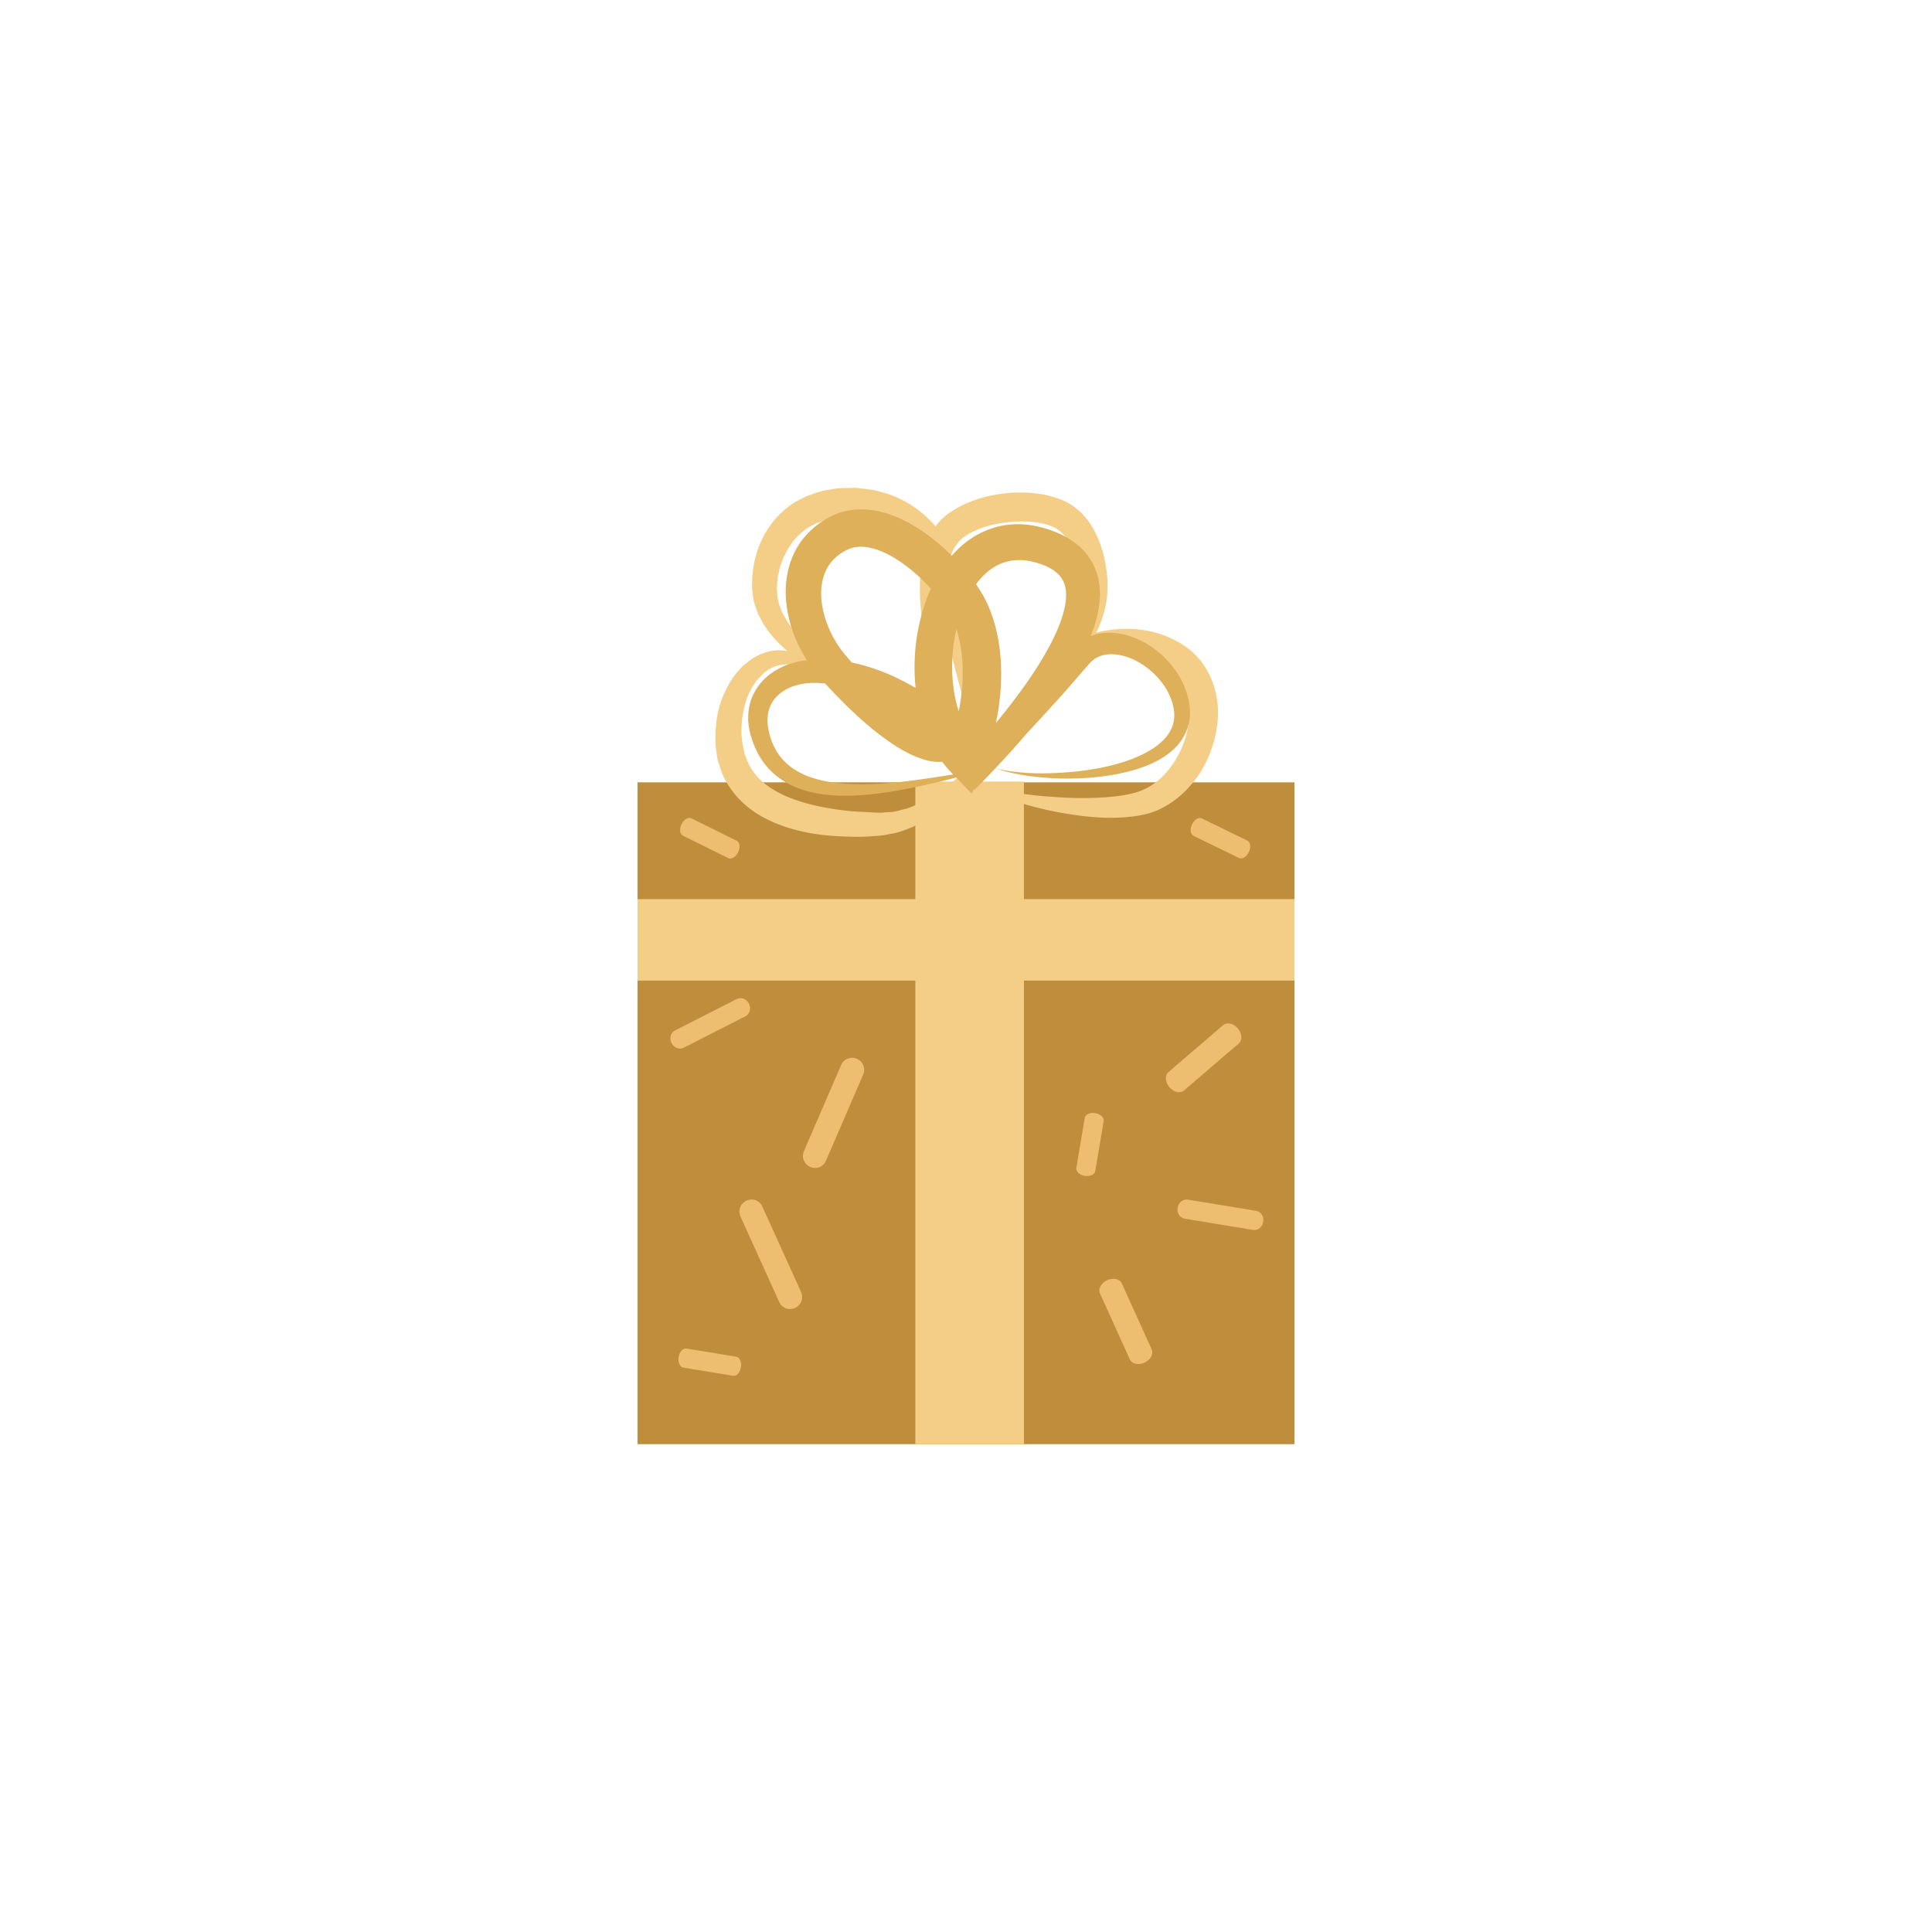 <svg data-bbox="66 50.5 68 99" viewBox="0 0 200 200" height="200" width="200" xmlns="http://www.w3.org/2000/svg" data-type="color">
    <g>
        <path d="M84.56 54.64l-.01.01h-.03c.01 0 .02-.01.03-.01h.01z" fill="#F4CE87" data-color="1"/>
        <path fill="#BF8E3D" d="M133.999 80.987V149.5H66V80.987h67.999z" data-color="2"/>
        <path fill="#F4CE87" d="M134 93.078v8.436h-28.004v47.985H94.757v-47.985H66.004v-8.436h28.753v-12.17h11.239v12.17H134z" data-color="1"/>
        <path d="M82.933 133.761a1.243 1.243 0 0 1-.624 1.635 1.226 1.226 0 0 1-1.636-.596l-4.021-8.873a1.243 1.243 0 0 1 .624-1.635 1.226 1.226 0 0 1 1.636.596l4.021 8.873z" fill="#EDBD70" data-color="3"/>
        <path d="M130.04 125.347c.492.081.819.588.731 1.134-.088.545-.558.923-1.05.841l-7.083-1.162c-.492-.081-.819-.588-.731-1.134.088-.545.558-.923 1.05-.841l7.083 1.162z" fill="#EDBD70" data-color="3"/>
        <path d="M76.215 140.446c.358.059.577.549.488 1.094-.088.545-.449.941-.807.881l-5.154-.845c-.358-.058-.577-.549-.489-1.094.088-.545.45-.94.808-.881l5.154.845z" fill="#EDBD70" data-color="3"/>
        <path d="M112.294 115.717c.061-.361.548-.577 1.089-.485.54.092.931.459.87.819l-.872 5.188c-.06.36-.548.578-1.089.486-.54-.092-.93-.459-.87-.82l.872-5.188z" fill="#EDBD70" data-color="3"/>
        <path d="M76.261 87.032c.326.162.394.694.152 1.19-.241.496-.701.768-1.027.607l-4.687-2.319c-.326-.16-.394-.694-.152-1.19.242-.496.702-.768 1.028-.607l4.686 2.319z" fill="#EDBD70" data-color="3"/>
        <path d="M123.556 86.528c-.327-.159-.398-.691-.159-1.189.239-.497.697-.773 1.023-.613l4.702 2.289c.327.158.398.691.16 1.189-.239.497-.697.772-1.023.613l-4.703-2.289z" fill="#EDBD70" data-color="3"/>
        <path d="M76.278 103.415c.445-.227 1.006-.01 1.253.484.247.492.087 1.076-.358 1.303l-6.405 3.26c-.445.226-1.006.01-1.254-.484-.247-.493-.087-1.076.358-1.303l6.406-3.26z" fill="#EDBD70" data-color="3"/>
        <path d="M119.222 139.687c.214.473-.117 1.09-.741 1.377-.624.287-1.304.136-1.519-.338l-3.091-6.821c-.215-.474.117-1.091.741-1.378.624-.287 1.304-.136 1.519.338l3.091 6.822z" fill="#EDBD70" data-color="3"/>
        <path d="M122.569 112.886c-.393.337-1.073.184-1.518-.342-.444-.526-.487-1.227-.093-1.564l5.666-4.862c.394-.338 1.073-.185 1.518.341.445.526.487 1.227.093 1.564l-5.666 4.863z" fill="#EDBD70" data-color="3"/>
        <path d="M85.496 120.176a1.226 1.226 0 0 1-1.624.625 1.243 1.243 0 0 1-.654-1.624l3.863-8.944a1.226 1.226 0 0 1 1.625-.625c.629.276.922 1.003.653 1.624l-3.863 8.944z" fill="#EDBD70" data-color="3"/>
        <path d="M126.09 74.01c-.08 2.15-.75 4.19-1.82 5.94-1.12 1.72-2.67 3.17-4.53 3.96-.48.19-.94.34-1.46.44l-.62.12-.69.08c-.93.11-1.75.11-2.58.1-1.64-.05-3.15-.27-4.53-.51-2.75-.5-4.97-1.2-6.48-1.81-.76-.3-1.33-.58-1.71-.78-.39-.2-.59-.31-.59-.31s.88.28 2.45.57c.78.16 1.74.29 2.83.43 1.09.15 2.34.24 3.68.32 1.35.07 2.81.08 4.31-.02.74-.06 1.54-.13 2.24-.27.18-.04.35-.07.54-.11l.6-.17c.31-.09.65-.25.96-.4 1.26-.64 2.36-1.79 3.13-3.15.79-1.35 1.26-2.95 1.28-4.48.03-1.54-.4-3.01-1.34-4.04-.25-.28-.4-.42-.8-.74-.23-.19-.59-.42-.9-.59-.65-.36-1.37-.62-2.1-.79-1.47-.34-3.01-.39-4.43-.14-.37.06-.67.12-1.03.2-.29.08-.49.13-.68.2-.09.12-.18.23-.27.34-.96 1.16-1.88 2.13-2.69 3.02l-.72.78c-.52.56-1 1.05-1.41 1.48-.11.11-.21.21-.3.31.19-.6.41-1.27.7-2.02v-.01c.01-.04.03-.09.05-.14.43-1.06.92-2.27 1.78-3.5.4-.56.9-1.14 1.57-1.61v-.01c.58-1.03 1.11-2.15 1.41-3.34.17-.72.26-1.48.21-2.22a8.91 8.91 0 0 0-.11-1.21c-.05-.4-.13-.81-.22-1.2-.38-1.59-1.2-3.13-2.31-3.9-.14-.1-.28-.18-.43-.25l-.06-.03-.04-.02-.01-.01-.11-.04-.34-.13-.51-.14c-.2-.03-.39-.08-.6-.11-.82-.13-1.7-.15-2.57-.08-1.73.12-3.51.56-4.8 1.4-.78.46-1.3 1.24-1.65 2.18.19.61.32 1.22.41 1.8.3 1.67.37 3.09.52 4.49.28 2.76.44 5.08.52 6.7.08 1.62.1 2.55.1 2.55s-.27-.89-.69-2.46c-.39-1.5-.95-3.61-1.54-6.16.05 1.55.1 3.04.2 4.43.25 2.93.46 5.37.6 7.08.14 1.72.19 2.71.19 2.71s-.31-.94-.79-2.6c-.47-1.66-1.15-4.03-1.73-6.96-.16-.72-.27-1.49-.42-2.29-.13-.8-.21-1.65-.32-2.51-.06-.86-.16-1.66-.2-2.64-.03-.92-.02-1.88.09-2.89.06-.51.14-1.03.27-1.57-.08-.14-.17-.27-.25-.41l-.26-.38c-.08-.12-.27-.31-.4-.46-.18-.22-.55-.45-.82-.69-.26-.26-.6-.43-.93-.61l-.5-.29c-.16-.08-.35-.14-.53-.21-.36-.13-.7-.33-1.09-.39-.39-.08-.76-.21-1.15-.25l-1.18-.12-1.19.04c-.39.03-.72.13-1.09.17l-.27.03-.32.1-.66.21-.32.1-.06.02h-.03c-.01 0-.02.01-.03.01h.03l-.04.02-.05.03-.49.24c-.64.33-1.19.83-1.68 1.37-.25.28-.43.61-.66.91-.18.32-.35.66-.53.99-.12.35-.26.71-.37 1.06-.07.35-.17.64-.23 1.03l-.05.65-.02.32-.01.06v.07l.01.07c.05.33-.01.67.09 1 .08.32.13.66.28.97l.18.48.26.45c.15.31.35.6.56.88.19.29.43.54.65.81.44.54.89.99 1.42 1.46 1 .85 1.94 1.64 2.87 2.24.9.63 1.74 1.12 2.42 1.55 1.37.84 2.16 1.32 2.16 1.32l-.63-.2c-.41-.14-1.03-.3-1.78-.58-.76-.29-1.7-.58-2.73-1.09-.5-.21-1.01-.46-1.54-.76-.6-.24-1.31-.49-2.1-.64-.88-.15-1.85-.13-2.7.29-.2.13-.42.22-.61.4l-.15.12-.04.03-.04.04-.33.35-.34.35c-.1.11-.14.22-.22.32-.13.23-.29.39-.41.68-.54 1.03-.83 2.29-.93 3.59 0 .32-.02.65-.01.98l.04.49.02.25v.01l.01.05v.01l.02.09c.08.37.15.75.23 1.13.11.27.21.52.3.79.49 1.12 1.37 2.09 2.51 2.8 1.12.74 2.48 1.23 3.86 1.6 1.39.35 2.82.6 4.23.73.7.07 1.4.08 2.08.13.35.02.69.03 1.02.04h.15l.25-.02.51-.04c.74-.01 1.17-.22 1.7-.32.53-.13 1.05-.41 1.56-.6.48-.28.95-.54 1.39-.81.43-.29.84-.57 1.23-.84.74-.58 1.42-1.08 1.95-1.52 1.08-.86 1.72-1.35 1.72-1.35s-.45.67-1.29 1.77c-.42.56-.96 1.23-1.61 1.96-.34.36-.72.73-1.12 1.14-.41.38-.9.73-1.38 1.13-.56.33-1.08.72-1.75 1.01-.68.28-1.48.59-2.1.66l-.5.1-.25.05-.13.02-.24.03c-.36.03-.72.05-1.09.08-.73.05-1.48.05-2.25.03-1.53-.05-3.14-.16-4.76-.53-1.62-.36-3.27-.94-4.8-1.91-1.52-.99-2.85-2.46-3.56-4.22-.16-.47-.32-.95-.45-1.42l-.15-1.14-.02-.14-.02-.14v-.13l-.01-.32v-.64c.01-.42.06-.84.09-1.26.2-1.65.78-3.2 1.65-4.49.18-.33.49-.65.76-.95.13-.15.27-.32.4-.43l.38-.3.37-.29.05-.04.08-.06.01-.01.03-.02.13-.07.23-.13c.31-.19.67-.31.99-.43.81-.26 1.59-.27 2.28-.14-.76-.64-1.51-1.4-2.15-2.32l-.38-.56-.32-.62c-.24-.4-.37-.87-.53-1.35-.18-.46-.18-.98-.26-1.48l-.01-.1-.01-.05v-.29l.03-.96c.03-.47.13-1.03.22-1.54.11-.5.27-.97.42-1.47.2-.47.41-.94.65-1.41.29-.43.55-.89.9-1.3.69-.82 1.5-1.57 2.47-2.1l.74-.38.09-.05.04-.03.03-.01s.02-.01.12-.05l.17-.05.32-.11.65-.22.33-.1.41-.09c.54-.08 1.1-.21 1.62-.23l1.55-.03 1.53.18c.5.08.99.24 1.49.36 1.97.6 3.68 1.73 5.06 3.26.06.07.11.13.15.2.07-.1.14-.2.22-.29.11-.13.23-.26.35-.38l.18-.19.15-.12.27-.23.11-.09.04-.03.09-.06.18-.12c1.94-1.28 4.06-1.8 6.2-1.98 1.08-.06 2.16-.02 3.26.16.27.05.55.12.82.18.28.08.62.18.88.27l.33.13.17.07.09.04.03.02.05.02.11.06c.28.14.55.3.8.49 1.03.73 1.73 1.71 2.22 2.7.5.98.82 2 1.01 3 .09.5.17 1 .21 1.5.04.48.06 1.06.03 1.47-.03 1.03-.24 2-.54 2.89-.18.53-.39 1.02-.62 1.48 1.53-.38 3.23-.53 4.97-.25.95.15 1.91.43 2.83.86.48.23.89.45 1.39.79.31.2.85.65 1.21 1.05 1.55 1.63 2.26 3.94 2.21 6.07z" fill="#F4CE87" data-color="1"/>
        <path d="M122.93 71.99c-.34-1.22-1-2.38-1.82-3.32a9.614 9.614 0 0 0-2.98-2.34c-1.14-.56-2.46-.93-3.87-.8-.45.04-.91.14-1.35.32.44-1.1.8-2.29.92-3.62.07-.78.04-1.61-.16-2.45-.21-.84-.6-1.68-1.15-2.38-.54-.69-1.21-1.23-1.9-1.65-.7-.42-1.34-.69-2.13-.96l-.44-.13-.58-.15c-.39-.08-.75-.15-1.14-.19a8.91 8.91 0 0 0-2.36.06c-1.58.25-3.08.99-4.26 1.98-.43.36-.83.76-1.18 1.17-.85-.86-1.78-1.65-2.79-2.36-1.23-.86-2.59-1.63-4.19-2.09-1.57-.46-3.53-.55-5.27.25-.13.06-.17.07-.37.18l-.22.12-.23.13-.3.19c-.41.26-.72.5-1.05.8-.66.59-1.24 1.29-1.67 2.06-.87 1.56-1.17 3.32-1.09 4.95s.49 3.18 1.11 4.6c.3.68.66 1.35 1.06 1.98-.12.01-.23.03-.39.05-.34.06-.68.13-.98.22-.63.17-1.25.43-1.82.77-1.16.67-2.16 1.79-2.6 3.14-.23.67-.28 1.36-.28 2.04.05.67.16 1.31.38 1.93.15.49.43 1.17.75 1.72s.7 1.07 1.15 1.52c.89.92 2.01 1.56 3.16 1.96 2.31.78 4.68.77 6.95.57 2.28-.22 4.5-.66 6.7-1.17.81-.19 1.63-.39 2.44-.6l1.62 1.67.19-.47.09.09c.71-.72 1.42-1.46 2.13-2.21.03-.01.07-.01.1-.02-.03 0-.06.01-.09.01a97.85 97.85 0 0 0 3.05-3.38c.02-.03.05-.05.06-.08 1.35-1.45 2.69-2.91 4.03-4.4l2.25-2.59.28-.32c.08-.08.13-.17.21-.23.15-.14.3-.27.47-.38.34-.21.72-.36 1.15-.42.85-.12 1.82.07 2.72.47.91.41 1.75 1.01 2.45 1.74.71.74 1.26 1.57 1.59 2.54.33.94.4 1.92.04 2.78-.34.87-1.08 1.61-1.96 2.19-.88.57-1.89 1.02-2.93 1.36-2.1.68-4.34 1.02-6.59 1.15-1.12.07-2.25.09-3.38.03-1.12-.07-2.25-.19-3.35-.47 1.07.38 2.2.6 3.33.77 1.13.15 2.27.24 3.41.27 2.29.04 4.6-.14 6.88-.7 1.13-.29 2.26-.67 3.32-1.27 1.05-.61 2.08-1.46 2.66-2.71.61-1.23.58-2.7.22-3.92zM85.69 58.7c.24-.41.55-.76.91-1.07.17-.15.4-.32.56-.42l.13-.08.22-.12.23-.12c.03 0 .08-.02.09-.03.74-.34 1.65-.34 2.66-.05 1.01.29 2.05.86 3.02 1.56.98.7 1.9 1.53 2.74 2.44.04.04.08.09.12.13-.43.93-.75 1.88-1.01 2.85-.64 2.42-.83 4.92-.58 7.42-.12-.07-.25-.14-.37-.21-1.03-.58-2.1-1.11-3.23-1.53-.97-.36-1.96-.68-2.99-.88-.2-.22-.39-.45-.58-.67-.8-.92-1.4-1.91-1.85-2.99s-.72-2.22-.75-3.31c-.03-1.09.2-2.11.68-2.92zm10.74 21.82c-2.22.33-4.44.62-6.65.66-2.2.03-4.44-.12-6.36-.91-.96-.4-1.81-.97-2.45-1.71-.33-.36-.59-.78-.81-1.22a6.31 6.31 0 0 1-.52-1.42c-.25-.94-.26-1.9.05-2.7.31-.81.93-1.45 1.74-1.88.4-.21.84-.37 1.3-.47.23-.07.45-.09.66-.12.18-.04.59-.04.76-.06.42 0 .85.02 1.27.07.8.87 1.61 1.7 2.45 2.52 1.01.97 2.06 1.92 3.21 2.79 1.15.86 2.34 1.7 3.85 2.31.74.28 1.56.55 2.61.48.28.39.6.76.94 1.12l.19.19c-.75.12-1.49.24-2.24.35zm3.21-9.98c-.06 1.03-.19 2.06-.39 3.09-.22-.68-.39-1.4-.5-2.13-.32-2.09-.23-4.29.26-6.36.19.57.33 1.17.43 1.77.21 1.17.26 2.4.2 3.63zm10.71-8.59c-.07.97-.39 2.04-.83 3.1-.44 1.05-1 2.1-1.61 3.13-1.23 2.06-2.7 4.04-4.24 5.96-.19.24-.39.48-.58.71.29-1.35.47-2.72.53-4.12.06-1.49-.01-3-.28-4.51-.27-1.52-.72-3-1.5-4.46-.25-.45-.52-.87-.8-1.27.33-.46.7-.87 1.1-1.22.73-.63 1.55-1.05 2.44-1.21.45-.08.92-.1 1.4-.06.23.02.49.06.71.1l.34.08.45.12c.91.29 1.81.77 2.26 1.35.47.57.68 1.33.61 2.3z" fill="#DDB059" data-color="4"/>
    </g>
</svg>
